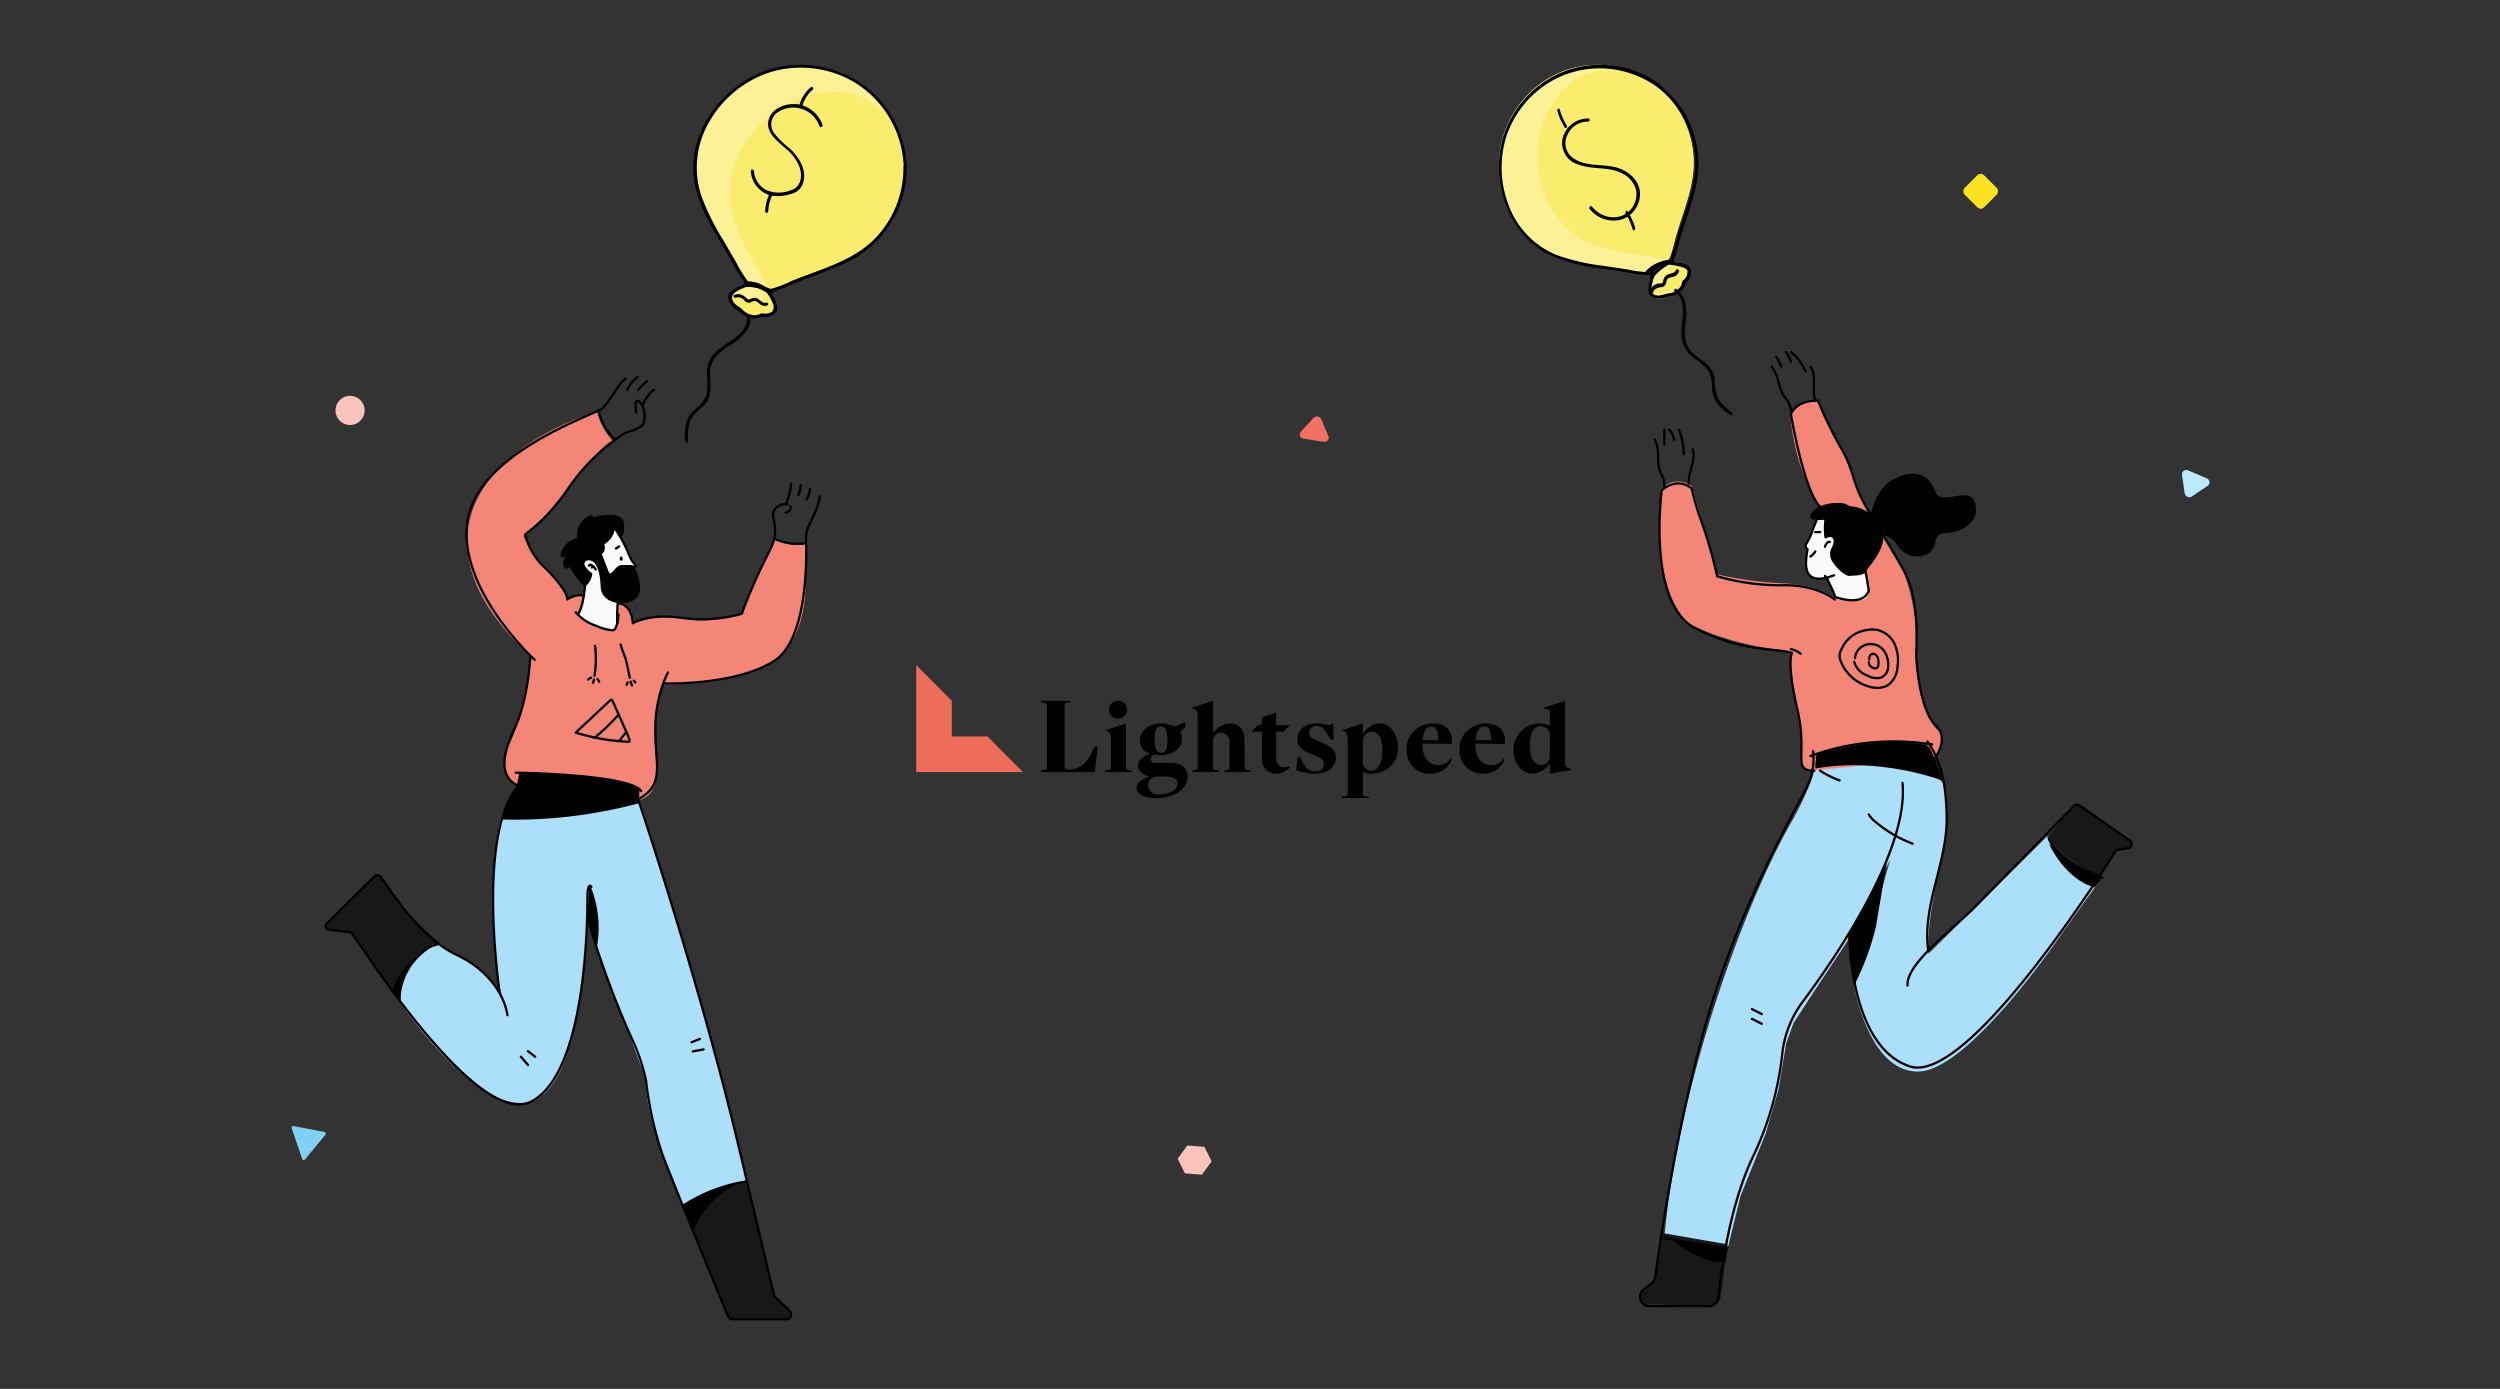 <svg xmlns="http://www.w3.org/2000/svg" width="540" height="300" fill="none" xmlns:v="https://vecta.io/nano"><rect width="100%" height="100%" fill="#333333" stroke="none"/><path d="M194.432 29.908a22.66 22.66 0 0 0-8.57-11.617 23.12 23.12 0 0 0-9.644-3.714c-3.454-.495-6.975-.202-10.299.858-10.371 3.385-18.224 14.893-15.177 25.724 1.247 3.81 2.966 7.449 5.117 10.831l4.143 7.122c.627 1.345 1.617 2.489 2.857 3.303 2.329 1.246 5.131 0 7.555-1.097 5.416-2.424 11.495-3.805 16.247-7.352a22.11 22.11 0 0 0 6.548-7.979 22.12 22.12 0 0 0 2.212-10.082 21.28 21.28 0 0 0-.989-5.998z" fill="#fdf196"/><path d="M195.487 35.946c-.059-2.053-.414-4.087-1.056-6.038v-.081a14.43 14.43 0 0 0-13.228-9.938 22.08 22.08 0 0 0-7.744 1.083c-10.385 3.371-18.224 14.893-15.178 25.724 1.236 3.815 2.956 7.455 5.118 10.831l3.047 5.253a21.35 21.35 0 0 0 4.061-1.449c5.416-2.423 11.495-3.804 16.247-7.352 2.773-2.106 5.009-4.837 6.527-7.971a22.12 22.12 0 0 0 2.206-10.063z" fill="#f9ec6e"/><path d="M159.311 66.613a3.18 3.18 0 0 1 .622.379c.147.144.282.297.407.46.598.537 1.352.869 2.152.948a2.22 2.22 0 0 0 1.354 0c.271-.122.528-.352.826-.352.171.015.339.052.501.108a2.83 2.83 0 0 0 1.936-.596c.166-.085.302-.219.389-.383a.91.91 0 0 0 .099-.537c-.028-.197-.069-.391-.122-.582-.305-.952-.728-1.862-1.259-2.708l-1.016-1.747a1.88 1.88 0 0 0-.704-.812c-.569-.311-1.259 0-1.855.271-1.42.439-2.783 1.043-4.062 1.801a4.38 4.38 0 0 0-.825.758c-.107.125-.176.278-.2.441s-.002.329.064.48c.303.868.903 1.601 1.693 2.072z" fill="#fdf196"/><path d="M165.149 68.156a2.83 2.83 0 0 0 1.936-.596c.166-.085.302-.219.389-.383a.9.9 0 0 0 .098-.537c-.027-.197-.068-.391-.121-.582-.262-.816-.621-1.598-1.07-2.329a2.13 2.13 0 0 0-.528-.325c-.085-.054-.185-.078-.284-.068-.149 0-.244.149-.325.271a7.41 7.41 0 0 1-.61.934c-.12.145-.28.254-.46.311s-.372.062-.555.014c-.244-.108-.433-.352-.691-.433-.541-.163-1.096.474-1.624.284a1.35 1.35 0 0 1-.542-.46 2.14 2.14 0 0 0-1.828-.596c-.267.037-.524.126-.757.263a2.05 2.05 0 0 0-.597.536.24.24 0 0 0 0 .135 3.92 3.92 0 0 0 1.652 2.031c.222.102.431.229.623.379.146.143.282.297.406.46a3.78 3.78 0 0 0 2.153.948 2.22 2.22 0 0 0 1.354 0c.271-.122.528-.352.826-.352.188.006.375.038.555.095z" fill="#f9ec6e"/><g fill="#000"><path d="M195.828 35.947a23.03 23.03 0 0 0-2.525-9.612 23.02 23.02 0 0 0-6.343-7.651 23.27 23.27 0 0 0-8.714-4.075c-3.157-.737-6.433-.806-9.618-.203-11.278 2.099-20.688 13.539-18.589 25.224a35.37 35.37 0 0 0 4.603 10.967l3.412 5.876a30.89 30.89 0 0 0 3.331 5.267l.149-.569c-1.354.487-4.888 1.571-4.17 3.588.334.896.958 1.653 1.773 2.153.853.501 1.354 1.273 2.329 1.584a4.06 4.06 0 0 0 2.708.095c.275-.109.573-.146.866-.108a1.98 1.98 0 0 0 .691 0c.454-.093.886-.272 1.273-.528 2.003-1.164-.001-3.872-.813-5.24l-.203.487a18.27 18.27 0 0 0 4.319-1.462 84.02 84.02 0 0 1 4.427-1.774 81.34 81.34 0 0 0 8.273-3.358c5.008-2.413 8.961-6.573 11.115-11.698a22.29 22.29 0 0 0 1.693-8.99c0-.433-.691-.433-.677 0a21.92 21.92 0 0 1-5.416 14.825c-3.859 4.387-9.288 6.39-14.622 8.367-1.462.542-2.925 1.083-4.346 1.692-1.57.782-3.23 1.368-4.942 1.747a.34.34 0 0 0-.137.073c-.039.035-.07.078-.089.127s-.028.101-.024.153.02.103.047.148c.454.727.861 1.482 1.218 2.261a2.03 2.03 0 0 1 .217 1.503c-.162.487-.271.514-.731.745-.503.203-1.054.25-1.584.135a1.22 1.22 0 0 0-.488.068c-.414.229-.88.346-1.353.338a7.45 7.45 0 0 1-1.084-.257c-.623-.245-1.177-.64-1.611-1.151-.609-.514-1.272-.718-1.746-1.435-1.354-2.004 1.909-2.952 3.303-3.466.058-.015.11-.046.152-.088a.33.33 0 0 0 .088-.153.35.35 0 0 0-.001-.176c-.016-.057-.047-.11-.09-.152-1.111-1.416-2.077-2.94-2.884-4.549l-2.816-4.847c-1.902-3.019-3.485-6.227-4.725-9.572-.877-2.685-1.16-5.528-.831-8.333a19.52 19.52 0 0 1 2.74-7.914 23.45 23.45 0 0 1 12.673-10.317 22.81 22.81 0 0 1 9.413-.941c3.17.348 6.231 1.355 8.986 2.959 3.156 1.901 5.79 4.557 7.664 7.729a22.22 22.22 0 0 1 3.073 10.441c-.027.501.65.501.636.068z"/><path d="M161.182 61.928c.921-.047 1.842.091 2.708.406.424.155.832.35 1.219.582a2.1 2.1 0 0 1 .947.866c.176.393.759 0 .583-.338-.23-.429-.584-.778-1.016-1.002-.426-.281-.879-.517-1.354-.704-.963-.363-1.99-.529-3.019-.487-.433 0-.447.691 0 .677h-.068z"/><path d="M161.016 61.455c.943-.071 1.89.079 2.764.439s1.653.919 2.273 1.633c.284.325.758-.162.474-.487-.686-.772-1.538-1.377-2.493-1.769a6.77 6.77 0 0 0-3.018-.492c-.433 0-.433.718 0 .677z"/><path d="M166.946 62.66c-1.921-.977-4.061-1.443-6.214-1.354-.42 0-.433.731 0 .677a12.18 12.18 0 0 1 6.038 1.259c.407.162.583-.487.176-.65v.068zm-8 1.638a1.69 1.69 0 0 1 1.814.569 1.64 1.64 0 0 0 .704.501 1.26 1.26 0 0 0 .826-.135c.258-.163.562-.238.867-.217a2.96 2.96 0 0 1 .866.555 1.65 1.65 0 0 0 1.76.379c.406-.176 0-.758-.338-.582-.596.284-1.354-.623-1.774-.867-.266-.152-.577-.21-.88-.163-.296.069-.582.174-.853.311-.352.135-.501-.068-.745-.298a3.44 3.44 0 0 0-.758-.569 2.03 2.03 0 0 0-.906-.251c-.317-.012-.633.051-.922.183-.392.19 0 .785.339.582zm2.399 4.143c.257 3.331-3.223 4.861-5.416 6.499a8.55 8.55 0 0 0-2.518 2.599 6.86 6.86 0 0 0-.704 3.52 15.85 15.85 0 0 1-.095 4.157 6.97 6.97 0 0 1-2.437 3.182c-.907.759-1.583 1.759-1.95 2.884a12.35 12.35 0 0 0-.23 4.062c0 .433.704.433.677 0a9.64 9.64 0 0 1 .46-4.563 10.83 10.83 0 0 1 2.614-2.897c.846-.793 1.416-1.837 1.624-2.979a22.49 22.49 0 0 0 0-3.832c-.061-.752.027-1.509.26-2.227s.604-1.383 1.094-1.957a16.13 16.13 0 0 1 3.426-2.6c2.017-1.354 4.143-3.168 3.939-5.835 0-.433-.704-.447-.676 0l-.068-.014zm16.313-41.471a6.77 6.77 0 0 0-2.087-2.983c-.954-.785-2.106-1.294-3.329-1.471-2.383-.284-5.497.772-6.201 3.317-.812 2.911 2.18 4.847 3.98 6.526a9.12 9.12 0 0 1 2.789 4.062c.501 1.787.149 3.94-1.8 4.59a6.96 6.96 0 0 1-2.803.589c-.965 0-1.919-.201-2.802-.589a5.16 5.16 0 0 1-1.781-1.715 5.15 5.15 0 0 1-.778-2.347c0-.433-.704-.433-.677 0a5.8 5.8 0 0 0 1.221 3.232c.725.928 1.716 1.614 2.84 1.967a8.27 8.27 0 0 0 4.55-.244 3.47 3.47 0 0 0 2.599-2.139c1.07-2.83-.69-5.7-2.708-7.623a19.71 19.71 0 0 1-3.506-3.453c-.241-.343-.412-.73-.501-1.139a3.16 3.16 0 0 1-.022-1.245c.076-.412.233-.805.462-1.156a3.15 3.15 0 0 1 .873-.887 6.01 6.01 0 0 1 2.533-.967 6.02 6.02 0 0 1 2.701.244c.87.286 1.663.767 2.318 1.406a6.02 6.02 0 0 1 1.465 2.282c.149.406.799.23.65-.19l.014-.068z"/><path d="M173.255 23.072c.364-1.445 1.168-2.742 2.302-3.71.338-.284-.149-.758-.474-.474a7.75 7.75 0 0 0-2.491 4.062.34.34 0 0 0 .243.42c.088.023.182.011.261-.035a.34.34 0 0 0 .159-.209v-.054zm-7.053 18.791a10.13 10.13 0 0 0-.934 3.764c0 .09.035.176.099.239a.34.34 0 0 0 .478 0 .34.34 0 0 0 .1-.239c.052-1.183.342-2.343.853-3.412a.38.38 0 0 0 .025-.259c-.022-.087-.074-.163-.147-.215-.08-.042-.173-.053-.261-.03s-.163.077-.213.152z"/></g><path d="M161.161 255.106l6.025 24.601 3.303 3.303a1.16 1.16 0 0 1 .255 1.272 1.17 1.17 0 0 1-.431.524c-.192.128-.419.196-.65.194h-11.237c-.318.001-.629-.094-.892-.273s-.467-.433-.584-.728l-9.477-23.599s7.893-5.443 13.688-5.294z" fill="#181818"/><path d="M137.884 172.192s21.04 66.572 23.274 82.914l-8.124 2.18-5.524 3.114s-8.394-18.4-7.988-27.241c0 0-3.547-9.775-5.565-14.554l-7.121-19.673s-.596 36.624-12.741 39.142-29.312-23.897-29.312-23.897l1.246-2.613a14.61 14.61 0 0 1 3.724-4.856 14.6 14.6 0 0 1 5.388-2.902c.82.882 1.799 1.603 2.884 2.126 3.656 1.787 9.694 4.915 11.644 12.686 0 0-2.708-3.899-3.141-21.189s2.248-22.055 2.248-22.055l29.109-3.182z" fill="#abdffa"/><path d="M95.142 203.806s-9.328-8.191-10.141-10.831l-2.491-3.642a1.26 1.26 0 0 0-.404-.371c-.16-.093-.339-.15-.523-.167s-.37.007-.544.07-.333.162-.465.292l-9.938 10.005c-.501.501-.284 1.611.433 1.679l4.874.677 8.841 12.713s5.199-10.141 10.357-10.425z" fill="#181818"/><path d="M173.897 117.44c-2.18 1.042-6.647-1.056-6.647-1.056l-7.312 16.45s-7.636 2.044-12.185.744-10.926 1.097-10.926 1.097c-.853-5.605-3.493-4.238-3.493-4.238-.068 1.246 0 5.091-.433 5.592-2.41 1.137-8.124-3.168-8.124-3.168l1.354-4.062c-1.936-1.137-3.615.88-3.615.88-.533-2.544-2.014-4.79-4.143-6.282-2.857-1.882-5.307-7.69-5.307-7.69 4.346-1.99 15.286-18.955 19.266-20.526-1.67-1.776-2.831-3.969-3.358-6.35-27.078 9.031-39.642 29.596-14.378 52.939 0 0-1.354 12.537-4.522 18.887s1.462 9.003 1.462 9.003 22.042 3.859 25.995 3.317a4.75 4.75 0 0 0 1.984-.802c.591-.416 1.08-.961 1.428-1.594a7.46 7.46 0 0 0 .948-4.874c-1.449-10.831 1.069-17.777 1.069-17.777h.84c25.927-.785 31.641-7.704 30.097-30.49z" fill="#f48678"/><path d="M132.644 114.34c1.587 1.802 2.794 3.907 3.548 6.187.365 1.435 1.354 1.002 1.042 1.855s1.056 5.659-1.922 5.876-5.673-9.328-5.673-9.328l3.005-4.59zm-7.849 18.453c3.1-3.71-.339-15.055 2.708-12.51 3.357 3.926 1.354 6.404 6.025 9.477a39.3 39.3 0 0 1-.637 6.31c-.446.69-5.348-.677-8.096-3.277z" fill="#fafafa"/><g stroke="#000" stroke-width=".5" stroke-linecap="round" stroke-linejoin="round"><path d="M134.193 120.446c-.029.023-.052.052-.068.085s-.026.068-.027.105c.001.073.025.144.068.203h.081c.081 0 0-.068 0-.095l-.081-.176m-6.937 1.611a.31.31 0 0 1 .133-.142c.059-.032.126-.044.192-.034.134.019.26.075.365.162.296.23.544.515.731.839"/><path d="M127.838 122.558a.19.19 0 0 1 .05-.117c.03-.032.069-.053.113-.059.089.003.176.036.244.095m4.86-7.961c1.141 1.793 2.115 3.688 2.911 5.659h0a6.28 6.28 0 0 0 1.096 1.733c.041.034.073.077.095.125s.033.1.033.153a.36.36 0 0 1-.033.152c-.022.048-.054.091-.095.125h0c-.082.076-.143.172-.176.279s-.038.221-.013.33c.235.802.294 1.645.175 2.472s-.414 1.618-.866 2.321c-1.164 1.462-3.858.731-5.578.122m-4.167-3.073c-.231 2.707-.447 5.781-1.557 7.649m8.664-3.805a33.94 33.94 0 0 0-.257 5.849"/><path d="M133.704 118.049l-.638.421m-6.136 80.015l.216.704c2.504 8.404 5.543 16.639 9.099 24.654 1.467 3.018 2.572 6.2 3.29 9.478.615 5.53 1.827 10.977 3.615 16.247 3.019 7.825 12.415 30.666 14.094 34.755.077.184.207.341.373.452s.361.17.561.171h11.684c.204.002.403-.056.573-.169a1.02 1.02 0 0 0 .38-.461c.077-.188.096-.395.054-.595a1.02 1.02 0 0 0-.289-.522l-3.128-3.046a1.06 1.06 0 0 1-.284-.474l-7.622-32.061c-7.65-32.182-19.253-67.601-21.447-74.181-.234-.715-.321-1.47-.257-2.22l.081-.853"/><path d="M127.731 191.567s-.853-1.462-.853 2.708-.176 37.909-12.307 43.731-38.235-36.623-38.749-36.623l-4.644-.542a.8.8 0 0 1-.753-.477c-.064-.146-.083-.306-.055-.462a.8.8 0 0 1 .212-.415l10.303-10.113c.075-.084.167-.151.269-.197a.8.8 0 0 1 .922.197c2.302 2.558 7.907 12.781 16.694 16.951 7.392 3.506 10.344 9.355 10.831 12.943m-1.717-4.833c-4.684-38.37 4.062-44.165 3.981-44.679l.582-2.803m48.642 88.261a35.28 35.28 0 0 0-13.634 5.281"/><path d="M94.329 204.09c-.661.06-1.292.299-1.828.691a13.89 13.89 0 0 0-6.242 10.831m29.33 12.646l-1.53-1.205m-.002 2.992l-1.543-1.787m38.667-3.859l-1.814.732m2.598 1.542l-2.328.433m-15.032-103.668a2.03 2.03 0 0 0 1.07.582m-11.316 8.231c1.218 1.408 2.809 2.441 4.59 2.979.983.463 2.035.765 3.114.894.236.036.478-.017.677-.149.113-.111.201-.245.257-.393a7.57 7.57 0 0 0 .596-2.843m.001-2.383s2.708-.162 3.1 4.251c0 0 3.277-2.166 10.588-1.15a31.35 31.35 0 0 0 12.957-.894s.988-2.979 3.534-8.543 3.642-6.58 3.642-9.288-.962-3.426 0-4.793c.315-.398.737-.699 1.215-.869a2.71 2.71 0 0 1 1.492-.092m6.905-1.76c.095 1.191-1.273 4.21-2.207 6.079a7.11 7.11 0 0 0-.718 3.371c.176 5.416.095 21.663-6.932 26.131-8.489 5.348-23.869 4.833-23.869 4.833m.962-2.369c-1.801 3.808-2.726 7.972-2.707 12.185-.136 7.433 2.261 11.955-3.683 15.191m-23.315-30.937s-.406 9.369-3.425 15.706-3.006 10.519.731 12.293m3.616-27.2s-16.802-15.3-14.473-30.084 27.498-22.827 29.082-24.195 3.615-5.619 5.023-6.431m2.298 7.392s-.569-3.561.717-2.383c.582.665.96 1.483 1.09 2.357a4.6 4.6 0 0 1-.359 2.572c-.731 1.002-3.75 1.733-3.75 1.733a43.33 43.33 0 0 0-12.47 12.185c-2.485 3.758-5.594 7.064-9.193 9.775a14.13 14.13 0 0 0 4.13 7.081c5.226 5.131 4.969 6.973 4.969 6.973s1.976-1.354 3.547-.799m9.37-44.449a7.31 7.31 0 0 1 2.234-2.775m.149 2.749a16.6 16.6 0 0 1 1.895-1.882m1.518 1.868a7.09 7.09 0 0 0-2.45 3.493"/><path d="M170.758 109.411c.04.123.05.253.029.381a.79.79 0 0 1-.151.35c-.162.198-.36.363-.583.488a.72.72 0 0 1-.324.108m1.138-6.229c-.107 1.542-.507 3.049-1.178 4.441m3.275-4.155a6.78 6.78 0 0 1-.515 2.139m2.506-1.314a5.09 5.09 0 0 1-.758 2.247m-62.781 59.031s24.56.338 27.078 3.967"/><path d="M128.544 139.536a23.34 23.34 0 0 1-.136 6.444m-1.34.8c.169-.182.378-.321.611-.406m.403 1.124l.231-.719m1.098.448l-.339-.556m4.985-7.433c.284 1.056.758 2.058 1.083 3.114.189.623.311 1.259.447 1.909l.446 2.139m-.668 1.49l.217-.502m.935.663a2.98 2.98 0 0 1-.285-.825m.99.177l-.298-.352m-7.625-58.341c.508 2.373 1.727 4.536 3.493 6.201m34.823 21.595c1.977.852 4.149 1.152 6.282.866m-42.308 34.105l-7.23 6.77a45 45 0 0 0 11.211 1.963.59.59 0 0 0 .338 0c.057-.089.087-.193.087-.298a.55.55 0 0 0-.087-.298c-.205-.6-.445-1.188-.717-1.76l-2.843-6.391c-.043-.129-.136-.236-.258-.297-.122 0-.298 0-.271.176"/><path d="M128.367 159.411c1.837-1.516 3.561-3.163 5.159-4.928m.392 5.334l1.354-1.719"/></g><path d="M129.978 119.647l1.462 3.764c.569 1.435 1.354-1.354 2.857-1.354s2.708-.135 2.789.366 2.248 4.563.474 6.634-7.65 1.692-7.812-2.302-1.11-5.415-2.193-5.673-1.598.488-1.151 1.246a4.28 4.28 0 0 0 1.53 1.489c-.031.52-.167 1.028-.4 1.493a3.85 3.85 0 0 1-.954 1.215c-.813.366-3.087-3.141-3.534-4.062 0 0-1.056 1.016-1.354-.352a2.33 2.33 0 0 1 .799-2.261s-1.72 1.354-1.354-.297a4.87 4.87 0 0 1 3.52-3.331 4.62 4.62 0 0 1 .254-2.219 4.63 4.63 0 0 1 1.263-1.843c1.949-1.719 1.976-.42 1.976-.42s6.242-1.814 6.594 1.219a4.39 4.39 0 0 1-.461 3.033s-1.448-1.639-1.516-1.53c-.132.64-.398 1.245-.781 1.774s-.873.973-1.439 1.299c0 0 .446 1.584-.569 2.112zm8.073 53.845a103.87 103.87 0 0 1-29.692 3.52 53.69 53.69 0 0 1 2.018-5.09c.555-.908 1.787-2.505 1.733-3.399s.216-1.692 1.083-1.624 13.647.46 18.183 1.489 5.537 1.354 5.537 1.354 1.151 0 .921 1.096m22.027 84.606c-2.82 1.212-5.295 3.106-7.203 5.51a19.75 19.75 0 0 0-2.979 5.132l-1.489-3.656-.596-1.489s-.731-.23.677-1.043a37.93 37.93 0 0 1 11.59-4.454zm-68.848-49.513s-4.861 3.154-6.255 8.042l.961 1.286.948 1.232s-1.435-5.077 4.346-10.56zm35.92-9.653c-.039.851.011 1.704.148 2.546l1.815 5.957a23.71 23.71 0 0 0-1.354-13.363c0-.036-.014-.071-.04-.096s-.06-.04-.096-.04-.07.014-.095.04-.04.06-.04.096l-.338 4.86z" fill="#000"/><path d="M352.644 15.433c-4.364-1.699-9.152-1.893-13.634-.553a21.66 21.66 0 0 0-8.444 5.002 22.26 22.26 0 0 0-5.454 8.269c-3.641 9.85.167 22.709 10.007 26.967a44.16 44.16 0 0 0 11.007 2.683l7.685 1.178c1.375.354 2.82.305 4.169-.142 2.294-1.008 3.002-3.889 3.656-6.359 1.389-5.564 4.002-10.943 4.169-16.706a21.67 21.67 0 0 0-2.007-9.741c-1.413-3.04-3.511-5.694-6.123-7.745-1.536-1.191-3.23-2.152-5.031-2.853z" fill="#fdf196"/><path d="M357.738 18.704a20.37 20.37 0 0 0-5.087-2.781h-.084a13.82 13.82 0 0 0-8.228-.447c-2.724.691-5.169 2.196-7.007 4.313a21.48 21.48 0 0 0-3.802 6.355c-3.662 9.651.182 22.251 10.063 26.423 3.565 1.335 7.284 2.218 11.07 2.628l5.703.862a19.24 19.24 0 0 0 1.244-3.852c1.397-5.452 4.025-10.722 4.193-16.368.108-3.286-.567-6.551-1.968-9.529s-3.491-5.583-6.097-7.605z" fill="#f9ec6e"/><path d="M359.457 64.267c.203-.122.418-.216.641-.28a3.72 3.72 0 0 1 .584 0c.75-.134 1.443-.532 1.977-1.134.345-.275.614-.652.779-1.088 0-.311 0-.684.223-.932a2.66 2.66 0 0 1 .39-.326c.435-.55.682-1.255.696-1.989a1.08 1.08 0 0 0-.062-.575c-.072-.18-.191-.332-.342-.435a3.97 3.97 0 0 0-.501-.28c-.868-.371-1.776-.611-2.7-.715l-1.838-.373c-.331-.109-.684-.109-1.016 0-.557.264-.738 1.041-.891 1.694-.494 1.45-.844 2.956-1.044 4.491a5.56 5.56 0 0 0 .084 1.181.99.99 0 0 0 .207.459.84.84 0 0 0 .391.271c.784.299 1.633.31 2.422.031z" fill="#fdf196"/><path d="M364.011 60.266c.46-.44.72-1.004.735-1.591a.67.67 0 0 0-.065-.46.84.84 0 0 0-.361-.348c-.17-.084-.347-.159-.529-.224-.798-.265-1.633-.445-2.484-.534a4.46 4.46 0 0 0-.587.174.46.46 0 0 0-.221.162.37.37 0 0 0-.044.174.37.37 0 0 0 .044.174 5.78 5.78 0 0 1 .353.907c.036.155.02.316-.048.463s-.183.276-.334.369c-.235.112-.544.099-.764.224-.471.273-.309.969-.794 1.243-.22.086-.463.124-.705.112a2.36 2.36 0 0 0-.927.278c-.278.153-.509.36-.675.604-.242.38-.315.821-.206 1.243h.147c.849.242 1.768.242 2.616 0 .214-.098.441-.173.676-.224.205-.012.412-.012.617 0 .792-.107 1.523-.425 2.087-.907.364-.22.649-.521.823-.87 0-.249 0-.547.235-.746.129-.085.267-.16.411-.224z" fill="#f9ec6e"/><g fill="#000"><path d="M358.613 18.287c-2.846-2.101-6.157-3.482-9.652-4.026s-7.07-.234-10.419.903a22.4 22.4 0 0 0-7.594 4.558c-2.203 2.01-3.982 4.439-5.233 7.146-4.318 9.411-1.407 22.227 7.834 27.601 3.394 1.748 7.078 2.863 10.872 3.292l6.611.999a30.69 30.69 0 0 0 6.188.718l-.337-.436c-.422 1.266-1.716 4.53.182 5.233a4.22 4.22 0 0 0 2.813-.099c.577-.197 1.168-.127 1.73-.352.405-.177.784-.409 1.126-.689a4.8 4.8 0 0 0 .956-.886c.324-.478.309-1.013.717-1.407.523-.544.833-1.258.872-2.012.183-2.012-3.052-2.138-4.416-2.335l.211.506a16.85 16.85 0 0 0 1.406-3.925c.394-1.477.844-2.94 1.323-4.403a77.78 77.78 0 0 0 2.573-8.68 21.72 21.72 0 0 0-2.264-15.165 21.47 21.47 0 0 0-5.626-6.485c-.366-.267-.717.338-.352.605 3.993 3.107 6.725 7.555 7.694 12.52 1.083 5.627-.661 10.888-2.405 16.108a90.68 90.68 0 0 0-1.407 4.417 20.82 20.82 0 0 1-1.631 4.656.35.35 0 0 0-.049.154c-.004.054.004.109.025.159s.052.095.093.131a.35.35 0 0 0 .142.076c.797.09 1.586.235 2.363.436.372.076.732.203 1.069.38.562.324.506.619.407 1.168-.06.476-.296.912-.661 1.224a2.03 2.03 0 0 0-.309.281c-.123.221-.2.465-.225.718-.123.373-.347.704-.647.957a6.8 6.8 0 0 1-.956.718c-.445.195-.922.304-1.407.323-.612.214-1.243.37-1.885.464-.731 0-1.533-.197-1.589-1.041a4.25 4.25 0 0 1 0-.844c.133-.916.374-1.813.717-2.673.013-.053.014-.109.002-.163a.38.38 0 0 0-.069-.147.37.37 0 0 0-.126-.103c-.049-.024-.103-.037-.158-.038a27.01 27.01 0 0 1-5.5-.619l-5.372-.802c-3.435-.398-6.814-1.187-10.071-2.349-2.374-.978-4.518-2.44-6.295-4.293s-3.149-4.056-4.029-6.468a22.52 22.52 0 0 1-.52-14.701c.9-2.764 2.347-5.319 4.253-7.513s4.234-3.983 6.844-5.261a21.21 21.21 0 0 1 11.16-1.949c3.827.374 7.481 1.782 10.571 4.074.45.225.801-.394.45-.661z"/><path d="M357.005 59.053a6.64 6.64 0 0 1 1.813-1.566c.346-.201.711-.374 1.09-.517a2.32 2.32 0 0 1 1.302-.226c.085.006.169-.015.239-.061s.12-.112.144-.188a.33.33 0 0 0-.016-.231c-.034-.073-.093-.133-.169-.17a2.88 2.88 0 0 0-1.599.199 9.22 9.22 0 0 0-1.289.584 7.24 7.24 0 0 0-2.123 1.844c-.047.076-.059.166-.036.25s.083.157.163.201a.39.39 0 0 0 .266.028c.089-.022.166-.075.215-.148z"/><path d="M356.081 59.065c.573-.695 1.337-1.27 2.229-1.676s1.889-.633 2.908-.663c.519 0 .519-.695 0-.668-1.16.039-2.293.301-3.309.765s-1.886 1.117-2.541 1.908c-.292.348.421.682.713.334z"/><path d="M361.083 56.099a11.89 11.89 0 0 0-4.679 3.683c-.237.355.362.684.599.329 1.144-1.486 2.673-2.668 4.442-3.433.389-.211 0-.776-.362-.579zm-4.002 7.093c.162-.811.972-1.06 1.665-1.154.168.002.334-.034.489-.104a1.22 1.22 0 0 0 .409-.302 2.31 2.31 0 0 0 .324-.842 1.03 1.03 0 0 1 .13-.387.99.99 0 0 1 .267-.299 3.46 3.46 0 0 1 .884-.281c.316-.036.615-.166.863-.376s.434-.491.536-.809c.103-.483-.604-.686-.707-.203s-1.001.639-1.473.795a1.62 1.62 0 0 0-.791.491c-.213.24-.358.541-.416.865 0 .218-.088.546-.324.639a2.93 2.93 0 0 1-.53 0 3.46 3.46 0 0 0-.575.14 2.05 2.05 0 0 0-.934.57 2.23 2.23 0 0 0-.538.989c-.103.499.604.702.707.203l.014.062zm4.624-.204c2.804 1.967 1.5 5.945 1.486 8.774a7.07 7.07 0 0 0 .827 3.59 7.94 7.94 0 0 0 2.061 2.125 15.53 15.53 0 0 1 2.622 2.197 6.77 6.77 0 0 1 1.094 4.121 6.2 6.2 0 0 0 1.121 3.346 12.92 12.92 0 0 0 2.804 2.499c.365.258.715-.359.351-.632-1.224-.753-2.257-1.791-3.015-3.03a13.82 13.82 0 0 1-.715-4.308c-.378-2.312-2.187-3.447-3.883-4.753-1.106-.733-1.925-1.841-2.314-3.131a12.75 12.75 0 0 1 0-4.552c.225-2.456.169-5.256-2.018-6.807-.379-.258-.73.359-.365.617l-.056-.057zm-18.709-37.38c-1.246-.015-2.462.396-3.452 1.166a5.67 5.67 0 0 0-2.008 3.082 4.87 4.87 0 0 0 .561 3.51 4.73 4.73 0 0 0 2.782 2.155c3.161 1.232 6.755.34 9.75 2.068a5.37 5.37 0 0 1 1.775 1.467 5.46 5.46 0 0 1 1.01 2.087c.112.728.065 1.471-.137 2.178a5.05 5.05 0 0 1-1.033 1.914c-2.284 2.691-6.351 1.954-8.357-.581-.292-.354-.78.156-.501.51a6.7 6.7 0 0 0 3.013 2.118 6.59 6.59 0 0 0 3.659.19 5.77 5.77 0 0 0 2.902-1.95 5.93 5.93 0 0 0 1.276-3.29c.181-2.832-1.964-4.886-4.346-5.806-3.175-1.218-7.075-.227-9.958-2.195a3.87 3.87 0 0 1-1.687-2.338 3.94 3.94 0 0 1 .377-2.874 4.83 4.83 0 0 1 1.81-2.034 4.72 4.72 0 0 1 2.606-.713c.445 0 .445-.68 0-.708l-.042.043zm-6.612-1.679a13.72 13.72 0 0 0 1.608 3.628.29.29 0 0 0 .093.083.23.23 0 0 0 .111.029c.038 0 .075-.01.11-.029a.29.29 0 0 0 .093-.083c.05-.07.077-.162.077-.257s-.027-.187-.077-.257c-.631-.985-1.129-2.103-1.471-3.305-.021-.094-.07-.174-.135-.223s-.143-.064-.216-.041c-.036.014-.069.036-.098.066s-.053.067-.071.11a.45.45 0 0 0-.033.137.49.49 0 0 0 .009.143z"/><path d="M351.179 46.2c.612.986 1.107 2.114 1.462 3.335.042.099.109.17.187.199s.16.013.23-.044c.063-.063.108-.156.128-.264s.012-.221-.021-.321a15.05 15.05 0 0 0-1.558-3.438c-.058-.08-.134-.124-.214-.124s-.157.045-.214.124a.54.54 0 0 0-.085.301.54.54 0 0 0 .085.301V46.2z"/></g><path d="M359.504 267.146l13.723 2.354 2.719-11.12 5.425-13.502 2.803-9.597 1.654-9.979 1.57-4.312 4.205-6.483 7.149-10.782 9.517-17.983-7.765 27.299s3.196 18.758 14.017 18.406 30.431-29.216 30.431-29.216l8.13-11.402s-10.33-6.046-10.877-10.217l-25.637 25.368s-.771-5.243 2.495-18.815a46.48 46.48 0 0 0 .967-17.673c-3.442-3.775-8.069-6.245-13.107-6.997a22.1 22.1 0 0 0-14.563 2.867l-.196.113s-.855 4.341-5.201 12.036c-10.218 17.842-24.375 56.459-27.459 89.635z" fill="#abdffa"/><path d="M373.174 268.779l-1.426 11.126a2.5 2.5 0 0 1-.88 1.604 2.62 2.62 0 0 1-1.759.607l-13.192-.445a1.83 1.83 0 0 1-.97-.367 1.77 1.77 0 0 1-.603-.826 1.72 1.72 0 0 1-.037-1.014 1.75 1.75 0 0 1 .541-.866l2.724-2.42 1.54-9.832 14.062 2.433zm76.8-94.621l10.188 7.441c.122.132.208.295.25.472s.041.361-.006.537a1.07 1.07 0 0 1-.261.465 1.03 1.03 0 0 1-.449.273l-2.57.261-3.796 5.983s-9.67-5.158-10.762-9.105l5.128-6.066c.279-.331.668-.541 1.09-.589a1.65 1.65 0 0 1 1.188.328z" fill="#181818"/><path d="M418.813 157.804c-1.676-.648-3.605-6.615-3.605-6.615-1.063-5.122-1.536-10.349-1.408-15.578-.859-10.837-4.436-15.354-4.436-15.354l-7.716-13.299-3.267-8.669-5.787-11.737c-6.055-.113-5.843 3.589-5.843 3.589 1.197 12.441 6.406 19.435 6.406 19.435l9.632 14.721 1.056 3.8-7.66.999h-.225.225s-3.211-2.674-10.659-3.082c-4.918-.19-9.808-.845-14.602-1.956 0-.226-5.463-18.999-5.463-18.999-.92-.758-2.092-1.138-3.281-1.065a4.7 4.7 0 0 0-3.126 1.459s-3.267 19.829 5.435 29.005c0 0 7.407 4.7 22.388 6.22 0 0-.169 1.027-.225 1.956s1.197 8.993 1.197 8.993 1.633 9.035 1.126 11.652c-.108.714.063 1.443.477 2.035a2.82 2.82 0 0 0 1.748 1.146l25.346-2.547c.543-.06 1.058-.277 1.481-.624a2.82 2.82 0 0 0 .898-1.333c.451-1.562.929-3.743-.112-4.151z" fill="#f48678"/><path d="M390.552 118.756c0-.113-.2-.353-.386-.55-.084-.075-.141-.175-.161-.284a.5.5 0 0 1 .047-.323c.846-1.608 1.545-3.289 2.087-5.02.185-.889.2-.692 1.572-.79 1.601-.113 1.272 1.692 1.058 2.637-.157 1.552 1.229.198 1.873 1.622 1.872 12.693 6.447 3.399 6.718 10.789a1.81 1.81 0 0 1 .303.915 1.8 1.8 0 0 1-.213.939c-.155.288-.386.53-.668.701a1.86 1.86 0 0 1-.937.266h-3.86s-1.429-.268-1.601-.62a14.48 14.48 0 0 1-1.429-4.316s-6.447 2.242-4.403-5.966z" fill="#fafafa"/><g stroke="#000" stroke-width=".5" stroke-linecap="round" stroke-linejoin="round"><path d="M394.203 124.401c.858 1.369 1.561 2.775 2.103 4.206m-1.051-11.523c-.103-.096-.278 0-.395 0-.314.248-.544.602-.657 1.008m8.41 3.155l1.052 6.309M382.637 79.19c1.644 1.909 1.389 4.645 2.931 6.673a5.11 5.11 0 0 1 1.274 2.79m-3.154-11.567a12.11 12.11 0 0 1 1.051 2.103m1.052-3.154c.448.631.804 1.341 1.051 2.103m0-2.103c1.444 1.231 2.518 2.663 3.154 4.206m1.053-1.051c1.494 2.089.207 5.052 1.051 7.36m-34.698 8.411c1.329 2.349.201 4.971 1.391 7.387.589.955.821 2.049.665 3.127m.046-12.617v3.154m1.053-3.154c.566.666.921 1.376 1.051 2.103m1.05-2.103a15.37 15.37 0 0 1 1.052 5.257m1.903-1.051c.789 2.399-1.023 4.92-.838 7.36m28.376 10.514H392.1m0 4.206c-.294.448-.652.807-1.051 1.051m5.256 9.306s-3.896-3.277-11.235-3.081c-4.794.045-9.568-.611-14.167-1.947a97.21 97.21 0 0 0-3.06-10.896 66.68 66.68 0 0 1-2.451-8.066s-2.834-2.689-6.446.392c0 0-3.33 24.494 7.324 29.844s17.497 4.131 20.798 5.321c0 0-1.233 1.765 1.133 12.002s-1.218 13.389 3.684 13.389m-.836-3.154c8.371-3.037 17.445-3.902 26.286-2.505"/><path d="M418.221 163.304s2.735-3.94 0-6.479c-3.919-3.632-4.342-15.623-4.342-15.623s1.001-11.36-2.523-17.727c-2.185-3.941-5.639-9.565-7.838-13.253a30.09 30.09 0 0 1-3.2-7.139 26.3 26.3 0 0 0-2.255-5.609 87.47 87.47 0 0 1-5.357-10.911s-4.426-.379-5.864 2.903c0 0 2.946 17.656 6.682 20.321-.748 1.585-1.551 3.436-2.157 5.161-.213.597-.467 1.178-.761 1.739-.17.309-.325.589-.451.771-.115.2-.149.435-.097.658a.91.91 0 0 0 .378.549l-.084.434c-.324 2.23-1.41 7.924 5.808 5.161m-7.215 16.964c-.477-.399-1.023-.695-1.607-.87l-.496-.181m4.79 22.08a14.31 14.31 0 0 1-.916 6.843c-1.409 3.393-13.4 22.922-21.221 48.45-7.046 23.175-11.273 53.054-11.964 58.348a1.98 1.98 0 0 1-.775 1.323l-1.719 1.31a2 2 0 0 0-.701 1.005c-.123.4-.117.828.017 1.225a2 2 0 0 0 1.896 1.36h12.922c.497-.001.977-.185 1.346-.518s.603-.79.655-1.284c.507-5.125 2.381-20.135 7.708-30.976a68.46 68.46 0 0 0 6.115-21.937c.457-3.97 1.954-7.749 4.34-10.955 7.511-10.095 22.998-32.905 21.603-47.337"/><path d="M403.665 127.556c-1.054 2.884-4.879 2.237-7.36 1.355m3.154 72.994s0 24.122 13.038 28.428c12.411 4.139 41.52-41.847 44.414-46.39a.94.94 0 0 1 .276-.278.92.92 0 0 1 .365-.14l2.115-.293a.92.92 0 0 0 .482-.234.93.93 0 0 0 .269-.464c.042-.178.03-.364-.035-.535a.92.92 0 0 0-.327-.425l-10.923-7.595c-.18-.123-.397-.178-.614-.155s-.418.122-.568.28l-21.846 22.297c-6.011 5.672-14.415 12.165-14.067 16.458"/><path d="M416.331 160.15a15.81 15.81 0 0 1 2.003 3.734c1.721 3.762 2.077 8.584 2.151 12.615.164 9.715-5.371 19.176-3.976 28.863m-19.153-36.8a19.17 19.17 0 0 1-4.206-2.103m19.979 15.772c-2.95-1.107-5.685-2.719-8.082-4.763a5.11 5.11 0 0 1-1.381-1.546m50.468 13.668a13.7 13.7 0 0 1-4.437-1.856c-2.829-1.632-5.741-3.545-7.129-6.555M373.173 269.5c-4.605-.377-9.174-1.08-13.669-2.103m21.031-48.366l-2.103-1.052m2.103 3.154l-2.103-1.051m19.324-79.794a6.66 6.66 0 0 1 2.151-2.817c.968-.74 2.125-1.221 3.354-1.393.77-.148 1.563-.148 2.333 0 .822.226 1.581.626 2.219 1.17s1.138 1.217 1.465 1.971a8.63 8.63 0 0 1 .583 4.792c-.022.788-.229 1.562-.605 2.264s-.914 1.317-1.572 1.796a5.14 5.14 0 0 1-3.712.298 9.39 9.39 0 0 1-3.901-2.026c-1.108-.967-1.951-2.176-2.457-3.524-.169-.359-.257-.749-.257-1.143a2.69 2.69 0 0 1 .257-1.144m3.058 1.628a3.14 3.14 0 0 1 .677-1.741c.4-.508.95-.899 1.583-1.126a3.75 3.75 0 0 1 1.996-.068c.658.159 1.252.493 1.708.961.57.657.947 1.44 1.094 2.272a4.68 4.68 0 0 1 0 2.286 2.37 2.37 0 0 1-.564 1.006c-.272.289-.613.515-.997.658a3.93 3.93 0 0 1-2.741-.46 4.68 4.68 0 0 1-1.859-1.158c-.508-.521-.871-1.15-1.057-1.832"/><path d="M403.755 142.457c-.018-.141-.013-.284.013-.422s.073-.268.139-.383a.95.95 0 0 1 .244-.283.71.71 0 0 1 .311-.14c.224-.023.448.039.645.177s.359.345.466.598c.191.502.244 1.071.151 1.616-.024.189-.085.366-.177.517a.8.8 0 0 1-.418.23c-.153.028-.309.005-.452-.068-.48-.162-1.035-.582-1.01-1.228"/></g><g fill="#000"><path d="M419.436 168.562s-13.386-5.114-27.318-2.557a6.27 6.27 0 0 1 .109-1.739c.178-.281-.532-1.151.847-1.56s13.769-3.528 19.628-2.25l2.896.294c.302.078.582.218.819.411a1.97 1.97 0 0 1 .547.701c.451.947 2.513 5.421 2.472 6.7zm-11.565 15.771l-2.681 15.887c-1.053 4.34-2.605 8.537-4.623 12.502 0 0-1.34-5.666-1.032-7.276s-.63-2.751.496-4.745 7.84-14.497 7.84-16.368zm-47.314 83.064s6.883 5.899 12.136 5.199l.408-2.385a.6.6 0 0 0 .073-.296c-.002-.104-.031-.205-.084-.294a.57.57 0 0 0-.217-.21c-.09-.05-.19-.074-.292-.071-.857-.086-12.024-1.943-12.024-1.943zm82.011-85.167s3.293 7.566 9.879 9.463l1.609-2.189s.381-.12-.541-.518c-3.307-1.433-5.415-1.5-10.947-6.756zm-51.067-70.084a7.43 7.43 0 0 0 2.549.121c-.135 1.249-.135 2.508 0 3.757.01.058.036.112.076.157s.093.079.153.099.123.023.185.011.119-.039.165-.079a.97.97 0 0 1 .478-.204c.178-.024.359.001.521.07.652.228.522 1.342 0 2.268-.234.448-.347.943-.33 1.441a2.91 2.91 0 0 0 .432 1.418c.796 1.342 2.794 3.274 3.765 3.194 1.723-.148 2.896 0 3.504-.994s5.589-5.891 3.157-10.011c-.608-1.089-1.492-2.024-2.577-2.726s-2.338-1.147-3.65-1.3a2.39 2.39 0 0 1-1.057-.403c-.825-.59-6.024-.657-7.66 1.96-.246.577-.261 1.073.289 1.221z"/><path d="M426.754 109.418c-.684-5.417-7.434.418-8.745-3.285s-4.477-4.985-9.023-2.608c-3.822 2.003-5.021 7.506-5.3 9.466a2 2 0 0 0 .223 1.239l.084.144c.163.291.396.533.678.703a1.82 1.82 0 0 0 .926.262 5.22 5.22 0 0 1 2.493.748 5.42 5.42 0 0 1 1.858 1.874c2.343 3.415 7.448 2.694 8.061-.663 0-.144 0-.288.07-.417.049-.45.252-.866.571-1.175a1.81 1.81 0 0 1 1.172-.511c3.543-.13 7.434-1.931 6.932-5.777zm-185.3 45.798a1.92 1.92 0 0 1-1.358-.564 1.93 1.93 0 0 1 0-2.722 1.92 1.92 0 0 1 1.358-.564 1.92 1.92 0 0 1 .754.123c.24.092.459.231.644.41a1.9 1.9 0 0 1 .432.63c.1.238.151.493.15.75a1.95 1.95 0 0 1-.584 1.385 1.95 1.95 0 0 1-.642.417c-.24.094-.496.14-.754.135zm89.603 11.895c-2.343 0-4.141-2.194-4.141-4.999-.02-.765.114-1.526.393-2.239a5.71 5.71 0 0 1 1.234-1.907 5.68 5.68 0 0 1 1.879-1.273c.705-.294 1.462-.443 2.226-.438a5.1 5.1 0 0 1 2.037.456l.077.035v-2.29c0-1.065-.127-1.136-.671-1.266l-.165-.04-.707-.208 4.831-1.573v12.937c0 1.159.154 1.45.858 1.653l.429.108-.129.305-4.441.734v-2.179l-.099.125c-1.023 1.294-2.369 2.059-3.611 2.059zm1.744-10.237c-1.588 0-2.357 1.398-2.357 4.277 0 2.522.931 4.087 2.428 4.087a1.91 1.91 0 0 0 1.306-.536 1.92 1.92 0 0 0 .58-1.289v-4.572c.002-1.485-1.318-1.967-1.957-1.967zm-94.178 9.891l.052-.295.752-.118a.56.56 0 0 0 .518-.565v-6.335c0-1.198-.547-1.5-1.023-1.63l-.282-.071 4.586-1.495v9.517c-.004.137.042.271.128.377a.57.57 0 0 0 .344.2l.787.122.052.296-5.914-.003zm51.161 5.622l.052-.295.752-.118c.142-.01.275-.074.371-.179s.149-.243.148-.385v-11.865c0-.805-.361-1.499-.858-1.653l-.472-.12 4.613-1.523v2.189l.099-.125c1.016-1.292 2.27-2.064 3.512-2.064 2.34.007 3.948 2.42 3.948 5.223 0 3.739-2.852 5.635-5.657 5.635a4.36 4.36 0 0 1-1.848-.354l-.078-.036v4.685a.56.56 0 0 0 .521.565l.75.118.052.295-5.905.007zm6.47-14.318a1.97 1.97 0 0 0-1.885 1.859v4.742c.003.473.189.928.519 1.267s.778.536 1.251.551c1.077 0 2.456-.867 2.456-4.541-.007-2.522-.844-3.878-2.341-3.878zm-30.686 7.72v-5.734c-.002-.24-.052-.477-.146-.697a1.8 1.8 0 0 0-1.003-.971c-.223-.087-.462-.128-.701-.122a1.76 1.76 0 0 0-1.203.517c-.32.32-.506.751-.517 1.205v5.79c-.002.135.045.265.132.368s.207.17.339.192l.787.123.052.295h-5.709l.052-.295.582-.123a.56.56 0 0 0 .472-.553v-11.467a1.32 1.32 0 0 0-.227-.741c-.147-.219-.358-.388-.603-.485l-.514-.203 4.67-1.523v7.009l.101-.154c.014-.019 1.332-1.965 3.665-1.965.806.02 1.575.344 2.152.907.54.565.865 1.559.865 2.655l.023 5.974c-.001.135.046.265.133.368a.56.56 0 0 0 .339.192l.787.123.052.295h-5.697l.052-.295.582-.123c.131-.021.251-.088.337-.19s.134-.229.135-.363m-39.43-13.453c.002-.142-.051-.28-.148-.385a.56.56 0 0 0-.371-.179l-.751-.118-.052-.295h6.486l-.056.295-.752.118c-.142.01-.275.074-.371.179a.56.56 0 0 0-.148.385v13.291c0 .626.818.531.818.531 2.338 0 3.788-.878 5.355-4.3l.257-.562h.733l-.655 5.46h-11.667l.052-.295.751-.118a.56.56 0 0 0 .371-.18c.097-.104.15-.242.148-.385v-13.442zm49.42 14.767c-.79-.009-1.545-.331-2.1-.895s-.865-1.324-.863-2.116v-6.062h-2.314l1.437-1.417h.488a.38.38 0 0 0 .149-.03c.047-.02.09-.048.126-.085s.065-.08.084-.127.028-.099.028-.15v-1.259l3.064-1.017v2.673h2.941l-1.345 1.417h-1.587v5.689c0 1.457 1.04 1.986 1.74 1.986a1.95 1.95 0 0 0 .86-.21l.04-.017.29.338c-.837.748-1.681 1.282-3.038 1.282zm31.739-6.513l6.305.097c.024-.196.029-.822.019-1.041-.07-1.597-1.178-3.399-4.075-3.399-3.274 0-5.744 2.402-5.744 5.668 0 2.973 2.147 5.195 4.997 5.195 2.286 0 3.891-1.02 4.782-3.091l-.236-.203a3.09 3.09 0 0 1-1.147 1.063c-.467.25-.991.375-1.521.363-2.041 0-3.375-1.653-3.398-4.224-.003-.143.004-.286.018-.428zm0-.789c.161-1.99.847-2.895 1.926-2.895a1.06 1.06 0 0 1 .43.081c.136.056.259.139.362.245.448.456.665 1.181.643 2.551v.054l-3.363.023.002-.059zm11.442.789l6.305.097c.023-.196.028-.822.019-1.041-.071-1.597-1.179-3.399-4.076-3.399-3.273 0-5.744 2.402-5.744 5.668 0 2.973 2.148 5.195 4.997 5.195 2.287 0 3.892-1.02 4.783-3.091l-.236-.203c-.285.452-.682.822-1.152 1.075a3.09 3.09 0 0 1-1.53.366c-2.042 0-3.376-1.653-3.399-4.225.002-.148.013-.295.033-.442zm0-.789c.16-1.99.846-2.895 1.925-2.895.148-.003.294.024.43.081a1.08 1.08 0 0 1 .362.245c.448.456.665 1.181.644 2.551v.054l-3.364.023.003-.059zm-33.492.468c-1.392-.536-2.441-.945-2.441-1.977 0-.944.657-1.494 1.605-1.494a2.53 2.53 0 0 1 1.322.373l1.763 2.564.603-.023-.117-3.465-1.136.371a8.38 8.38 0 0 0-2.414-.371c-2.506 0-4.177 1.325-4.177 3.394 0 1.906 1.438 2.628 3.204 3.306 1.298.512 2.507.879 2.507 2.192 0 .748-.707 1.48-1.857 1.48-1.207 0-1.834-.604-2.621-1.766l-.646-1.346-.62.151-.219 2.727c1.298.465 2.664.707 4.042.718 3.109 0 4.526-1.653 4.526-3.464-.005-2.045-1.723-2.718-3.324-3.37z"/><path d="M253.05 164.793h-3.689a.89.89 0 0 1-.579-.274c-.153-.16-.24-.372-.246-.593-.004-.117.015-.235.056-.345a.89.89 0 0 1 .472-.496c.108-.047.224-.072.342-.073a.95.95 0 0 1 .151 0c.35.064.706.095 1.063.092 2.8 0 4.697-1.461 4.697-3.523 0-.614-.101-1.06-.448-1.45l1.285-1.181-.311-.909-2.197.907c-.885-.459-1.868-.695-2.864-.687-2.729 0-4.582 1.757-4.582 3.61 0 1.599.903 2.482 2.223 2.945v.024c-1.365.394-2.614 1.322-2.614 2.574 0 1.112 1.11 2.109 2.477 2.272-1.388.533-2.753 1.159-2.753 2.387 0 1.554 1.48 2.319 4.478 2.319 3.819 0 6.527-2.125 6.527-4.614.005-1.861-1.428-2.985-3.488-2.985zm-3.364-7.226a1.21 1.21 0 0 1 .445-.477c.189-.115.406-.175.628-.175.869 0 1.414.744 1.414 2.86s-.408 2.833-1.414 2.833c-.851 0-1.341-.843-1.341-2.859-.003-.987.051-1.724.268-2.182zm.632 14.027c-1.457 0-2.312-.86-2.312-2.111 0-.945 1.027-1.769 1.961-1.769h1.97c1.65.116 2.43.472 2.43 1.653 0 1.316-2.173 2.227-4.037 2.227h-.012z"/></g><path d="M213.276 159.066h-7.684v-7.699l-7.686-7.7v7.7 7.699 7.701h7.686 7.684 7.686l-7.686-7.701z" fill="#ed6d5b"/><path d="M286.944 94.226l-1.546-3.672a.92.92 0 0 0-.301-.378 1.07 1.07 0 0 0-.468-.195c-.172-.027-.347-.013-.509.041a.98.98 0 0 0-.415.265l-2.752 3.012c-.106.121-.175.266-.201.42a.83.83 0 0 0 .057.458.93.93 0 0 0 .3.376 1.06 1.06 0 0 0 .464.195l4.272.669c.173.03.351.018.516-.034a.98.98 0 0 0 .423-.265c.112-.121.186-.268.214-.424s.009-.318-.054-.467z" fill="#f37164"/><path d="M75.617 91.807c1.742 0 3.154-1.412 3.154-3.154s-1.412-3.154-3.154-3.154-3.154 1.412-3.154 3.154 1.412 3.154 3.154 3.154z" fill="#fac3bd"/><path d="M471.309 102.536l.583 4.01c.024.161.092.315.198.447s.246.238.406.306.333.096.504.082.332-.07.469-.162l3.423-2.318c.133-.094.237-.221.3-.367s.083-.307.059-.467a.94.94 0 0 0-.197-.445c-.105-.131-.244-.236-.402-.305l-3.978-1.695a1.08 1.08 0 0 0-.51-.091c-.173.013-.338.068-.476.161a.87.87 0 0 0-.314.369.85.85 0 0 0-.065.475z" fill="#bde9ff"/><path d="M255.946 253.45l3.674.279 2.101-2.87-1.572-3.149-3.687-.29-2.101 2.87 1.585 3.16z" fill="#f9c2bc"/><path d="M65.872 250.448l4.382-5.299a.38.38 0 0 0 .097-.182.39.39 0 0 0-.01-.207.38.38 0 0 0-.114-.171c-.052-.045-.116-.073-.183-.083l-6.613-1.286c-.063-.012-.128-.006-.189.016a.37.37 0 0 0-.155.112c-.041.051-.069.112-.081.178s-.006.133.016.196l2.237 6.585c.018.064.053.121.099.167s.105.077.167.091.128.011.189-.009.116-.058.158-.108z" fill="#81cff3"/><rect x="427.83" y="37.132" width="5.918" height="5.918" rx="1" transform="rotate(45 427.83 37.132)" fill="#fbe324"/></svg>